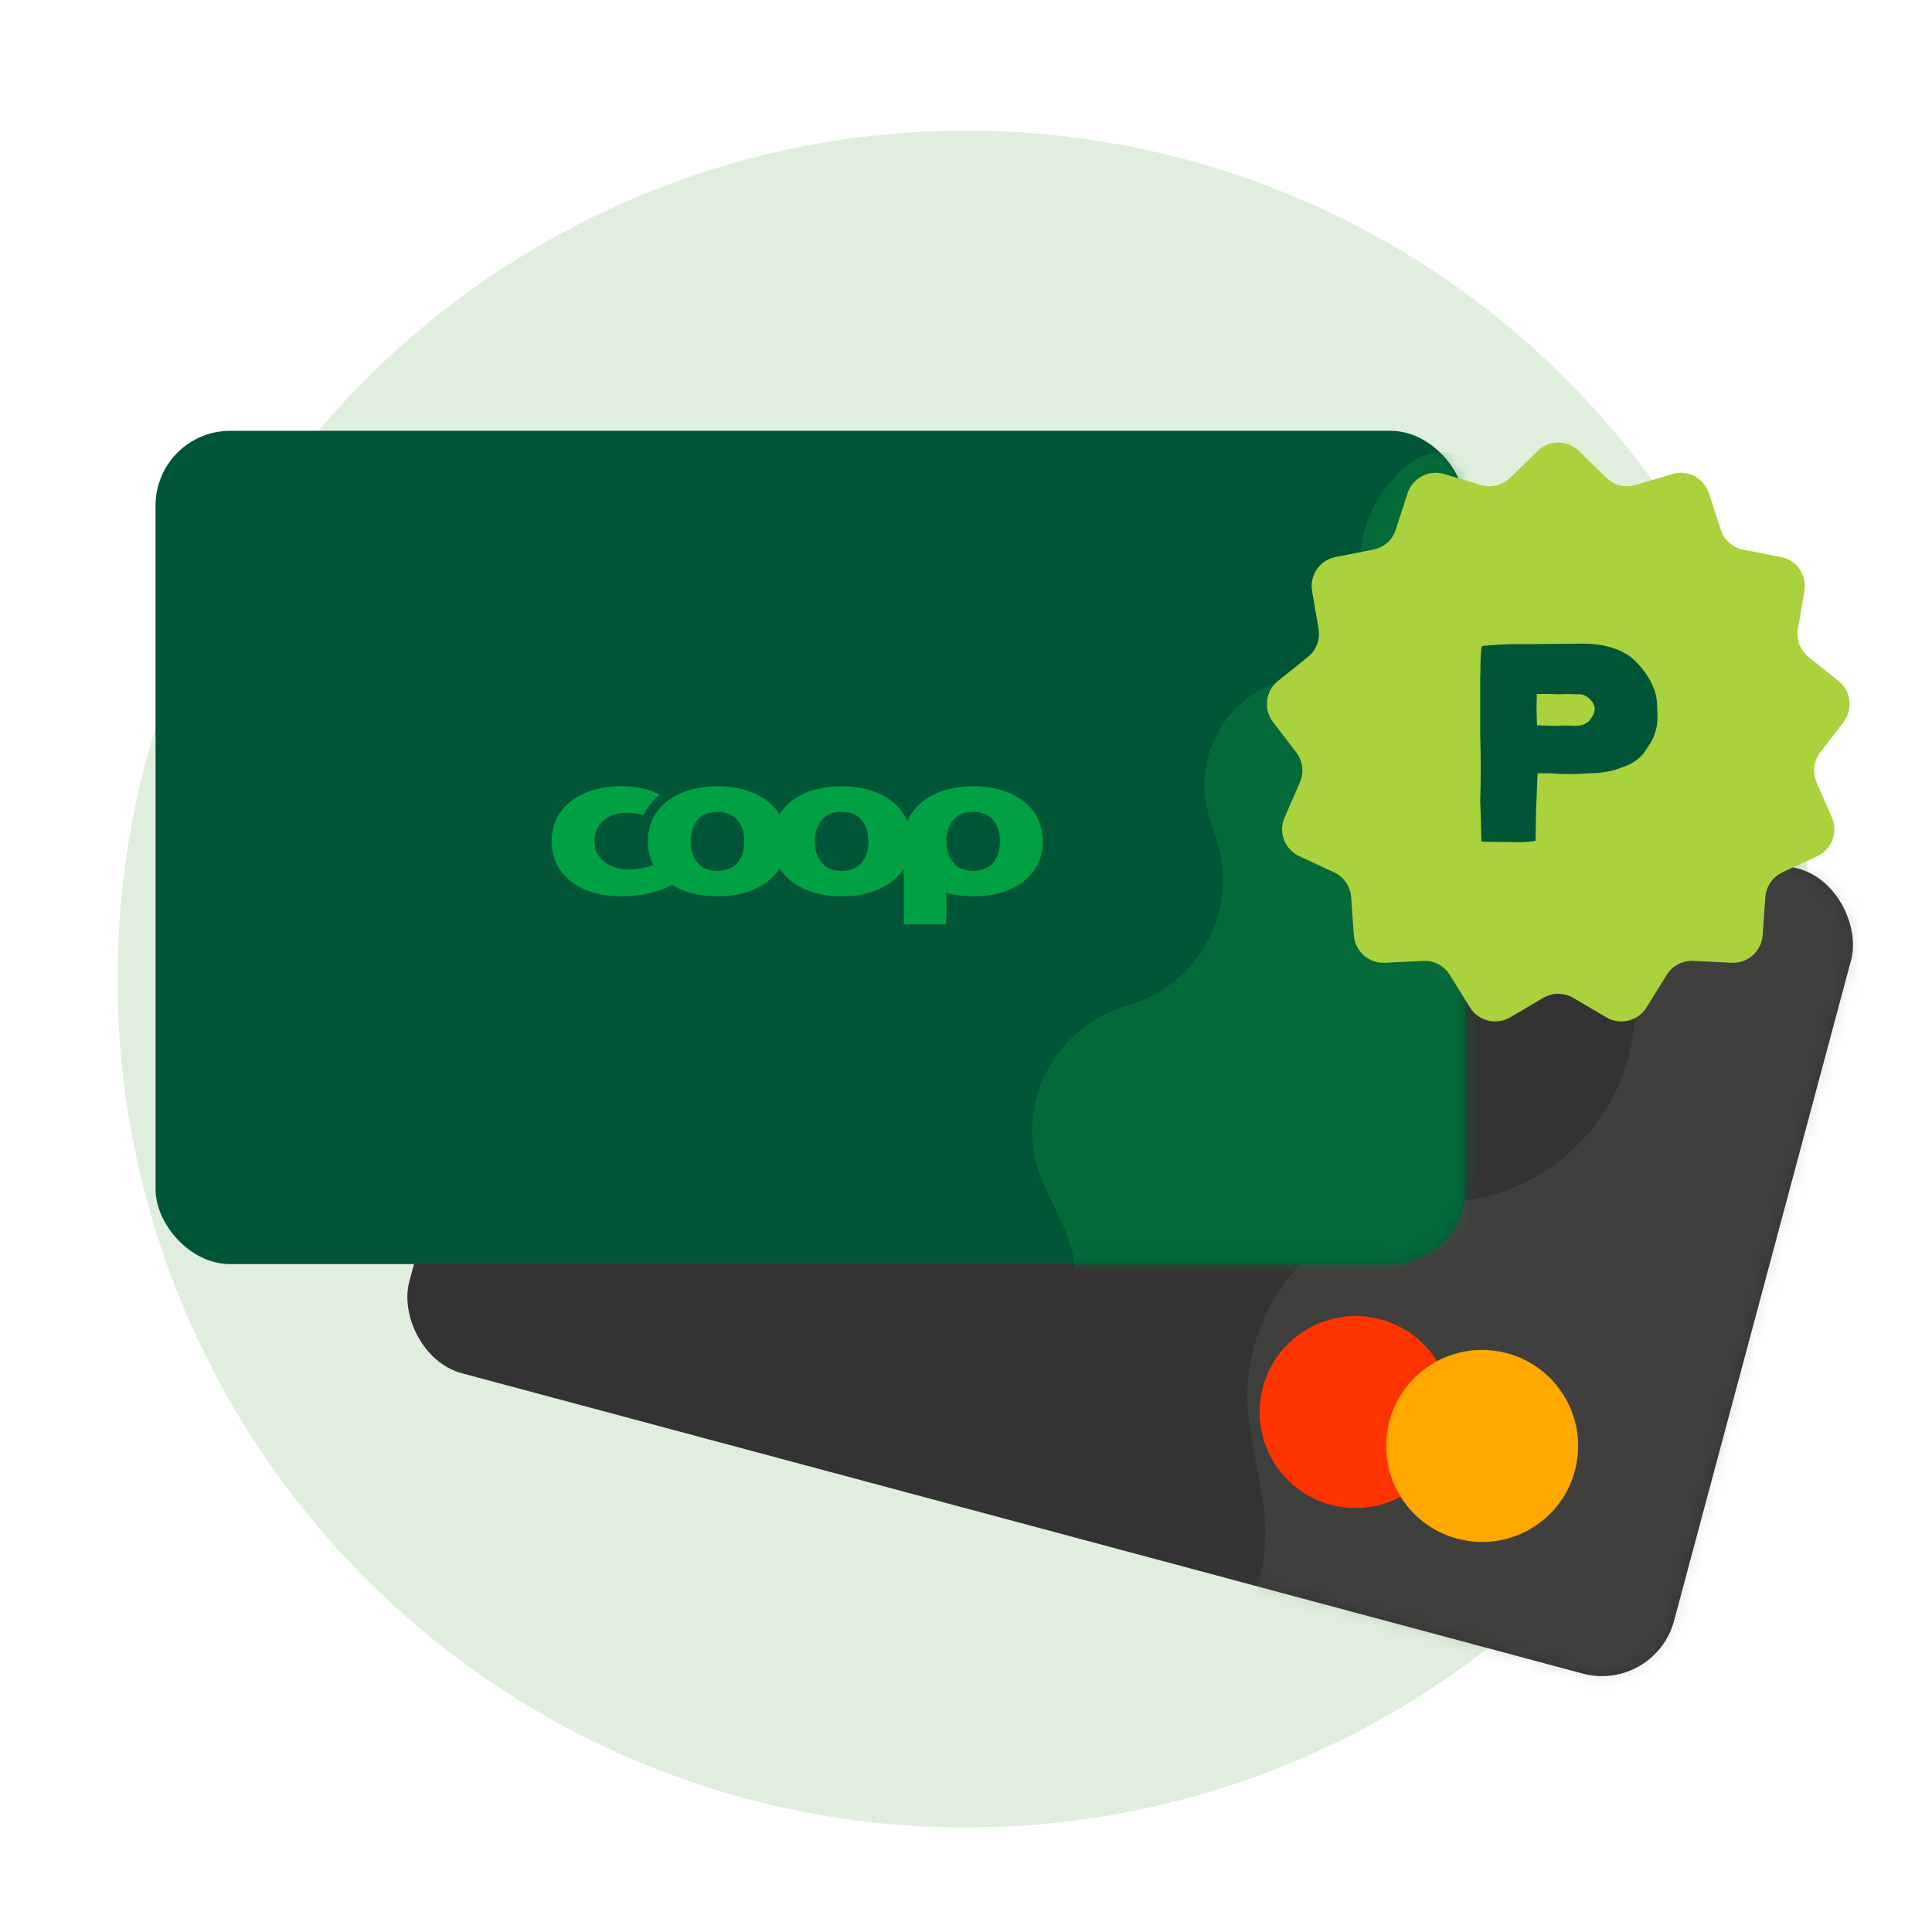 <svg width="148" height="148" viewBox="0 0 148 148" fill="none" xmlns="http://www.w3.org/2000/svg">
<rect width="148" height="148" fill="white"/>
<circle cx="74" cy="75" r="65" fill="#E0EFDD"/>
<rect x="46.39" y="42.062" width="100.31" height="63.834" rx="5.721" transform="rotate(14.999 46.39 42.062)" fill="#333333"/>
<mask id="mask0_2202_1372" style="mask-type:alpha" maskUnits="userSpaceOnUse" x="31" y="43" width="111" height="86">
<rect x="46.39" y="42.062" width="100.31" height="63.834" rx="5.721" transform="rotate(14.999 46.39 42.062)" fill="#333333"/>
</mask>
<g mask="url(#mask0_2202_1372)">
<path opacity="0.2" d="M94.892 125.074L91.29 131.411C89.063 135.327 85.242 138.119 80.8 139.073L169.052 122.78C177.362 120.995 180.835 110.806 179.388 102.553C176.583 86.547 171.408 59.262 168.965 46.453C168.143 42.148 164.789 38.338 160.524 39.351C154.128 40.87 148.8 46.486 149.033 53.557C149.15 57.117 146.353 60.127 142.747 60.322L136.969 60.635C130.127 61.006 124.833 66.736 125.095 73.489L125.218 76.665C125.54 84.992 118.839 91.975 110.392 92.115C101.15 92.269 94.201 100.543 95.774 109.521L96.692 114.76C97.312 118.294 96.676 121.937 94.892 125.074Z" fill="#72706C"/>
<circle cx="103.85" cy="108.17" r="7.355" transform="rotate(15 103.85 108.17)" fill="#FF3300"/>
<g style="mix-blend-mode:hard-light">
<circle cx="113.538" cy="110.766" r="7.355" transform="rotate(15 113.538 110.766)" fill="#FFA800"/>
</g>
</g>
<rect x="11.916" y="33.002" width="100.31" height="63.834" rx="5.721" fill="#005537"/>
<mask id="mask1_2202_1372" style="mask-type:alpha" maskUnits="userSpaceOnUse" x="11" y="33" width="102" height="64">
<rect x="11.916" y="33.002" width="100.31" height="63.834" rx="5.721" fill="#005537"/>
</mask>
<g mask="url(#mask1_2202_1372)">
<path opacity="0.4" d="M82.086 100.9L80.861 105.597C80.103 108.5 78.126 110.954 75.433 112.334L129.393 86.642C134.431 84.061 134.909 76.909 132.556 71.849C128.377 62.864 121.291 48.138 117.223 39.716C115.317 35.769 110.851 32.908 107.571 35.816C104.905 38.181 103.467 41.88 104.585 45.565C105.274 47.835 103.994 50.253 101.708 51L98.045 52.197C93.707 53.615 91.29 58.213 92.622 62.512L93.249 64.534C94.891 69.834 91.784 75.482 86.375 77.028C80.457 78.719 77.413 85.24 79.972 90.743L81.466 93.955C82.473 96.121 82.692 98.574 82.086 100.9Z" fill="#0A893D"/>
</g>
<path d="M74.548 66.715C73.087 66.715 72.494 65.647 72.494 64.46C72.494 63.254 73.097 62.185 74.548 62.185C76.009 62.185 76.602 63.254 76.602 64.46C76.612 65.647 76.009 66.715 74.548 66.715ZM64.473 66.716C63.012 66.716 62.419 65.647 62.419 64.46C62.419 63.254 63.022 62.185 64.473 62.185C65.934 62.185 66.527 63.254 66.527 64.46C66.527 65.647 65.934 66.716 64.473 66.716ZM54.96 66.716C53.499 66.716 52.906 65.647 52.906 64.461C52.906 63.254 53.499 62.186 54.96 62.186C56.421 62.186 57.014 63.254 57.014 64.46C57.014 65.647 56.421 66.716 54.96 66.716ZM74.548 60.227C72.157 60.227 70.216 61.196 69.511 62.927C68.805 61.196 66.864 60.227 64.473 60.227C62.348 60.227 60.58 60.989 59.711 62.373C58.853 60.999 57.085 60.227 54.96 60.227C51.935 60.227 49.626 61.78 49.626 64.451C49.626 65.123 49.769 65.727 50.045 66.251C50.014 66.261 49.974 66.281 49.943 66.29C49.81 66.34 49.657 66.389 49.493 66.439C49.074 66.548 48.604 66.607 48.134 66.607C46.765 66.607 45.529 65.776 45.529 64.49C45.529 63.096 46.581 62.265 47.95 62.265C48.471 62.275 48.88 62.304 49.289 62.443C49.289 62.443 49.759 61.444 50.556 60.87C50.403 60.801 50.239 60.732 50.076 60.663C49.36 60.366 48.523 60.227 47.582 60.227C44.558 60.227 42.259 61.78 42.259 64.451C42.259 67.112 44.558 68.664 47.583 68.664C48.38 68.664 49.269 68.555 50.035 68.348C50.321 68.278 50.995 68.061 51.486 67.784C52.406 68.358 53.611 68.664 54.96 68.664C57.085 68.664 58.853 67.903 59.722 66.518C60.59 67.893 62.358 68.664 64.483 68.664C66.609 68.664 68.366 67.902 69.235 66.528L69.235 70.81L72.484 70.81L72.484 68.387C73.118 68.565 73.812 68.664 74.558 68.664C77.583 68.664 79.882 67.121 79.882 64.45C79.882 61.78 77.573 60.227 74.548 60.227Z" fill="#00A142"/>
<path d="M117.784 34.549C118.665 33.688 120.073 33.688 120.954 34.549L123.056 36.603C123.645 37.179 124.501 37.39 125.29 37.154L128.106 36.312C129.286 35.959 130.533 36.613 130.913 37.785L131.819 40.58C132.073 41.364 132.733 41.949 133.542 42.106L136.426 42.669C137.635 42.905 138.435 44.064 138.227 45.278L137.73 48.175C137.591 48.987 137.904 49.811 138.547 50.327L140.839 52.165C141.8 52.936 141.969 54.334 141.221 55.312L139.435 57.646C138.934 58.301 138.828 59.176 139.158 59.931L140.333 62.624C140.826 63.754 140.327 65.07 139.209 65.588L136.543 66.825C135.796 67.172 135.295 67.897 135.236 68.719L135.025 71.65C134.936 72.879 133.882 73.813 132.652 73.752L129.717 73.609C128.894 73.568 128.113 73.978 127.679 74.678L126.13 77.175C125.48 78.222 124.113 78.559 123.052 77.934L120.52 76.443C119.81 76.025 118.928 76.025 118.218 76.443L115.686 77.934C114.624 78.559 113.258 78.222 112.608 77.175L111.059 74.678C110.625 73.978 109.844 73.568 109.021 73.609L106.086 73.752C104.855 73.813 103.802 72.879 103.713 71.65L103.502 68.719C103.443 67.897 102.942 67.172 102.195 66.825L99.529 65.588C98.411 65.07 97.912 63.754 98.405 62.624L99.58 59.931C99.91 59.176 99.803 58.301 99.303 57.646L97.517 55.312C96.768 54.334 96.938 52.936 97.899 52.165L100.191 50.327C100.834 49.811 101.147 48.987 101.008 48.175L100.511 45.278C100.303 44.064 101.103 42.905 102.312 42.669L105.196 42.106C106.005 41.949 106.665 41.364 106.919 40.58L107.825 37.785C108.205 36.613 109.452 35.959 110.632 36.312L113.447 37.154C114.237 37.39 115.093 37.179 115.682 36.603L117.784 34.549Z" fill="#AAD23C"/>
<path d="M113.51 49.511C113.615 49.469 114.044 49.428 114.797 49.387C115.562 49.346 116.295 49.332 116.994 49.346L121.33 49.304C122.782 49.318 123.977 49.655 124.914 50.316C125.799 51.073 126.419 51.954 126.775 52.959C126.894 53.331 126.954 53.827 126.954 54.446C127.059 55.506 126.815 56.435 126.221 57.234C125.825 57.977 125.165 58.493 124.241 58.782C123.621 59.058 122.822 59.209 121.845 59.237C120.552 59.319 119.555 59.319 118.856 59.237H117.786L117.668 62.066C117.668 62.328 117.661 62.72 117.648 63.243C117.648 63.766 117.641 64.158 117.628 64.42C116.968 64.516 116.348 64.544 115.767 64.503C114.566 64.503 113.807 64.489 113.49 64.461L113.391 61.281C113.444 59.67 113.444 58.046 113.391 56.408V51.782C113.404 51.617 113.411 51.376 113.411 51.059C113.411 50.743 113.417 50.461 113.43 50.213C113.444 49.965 113.47 49.731 113.51 49.511ZM117.747 55.561L119.073 55.602C119.733 55.575 120.261 55.575 120.657 55.602C121.106 55.602 121.456 55.485 121.707 55.251C121.997 54.921 122.149 54.618 122.162 54.343C122.162 54.054 122.05 53.806 121.825 53.599C121.535 53.283 121.198 53.145 120.816 53.186C120.235 53.159 119.799 53.159 119.509 53.186C118.743 53.159 118.149 53.152 117.727 53.166L117.707 53.992C117.707 54.694 117.72 55.217 117.747 55.561Z" fill="#005537"/>
</svg>

